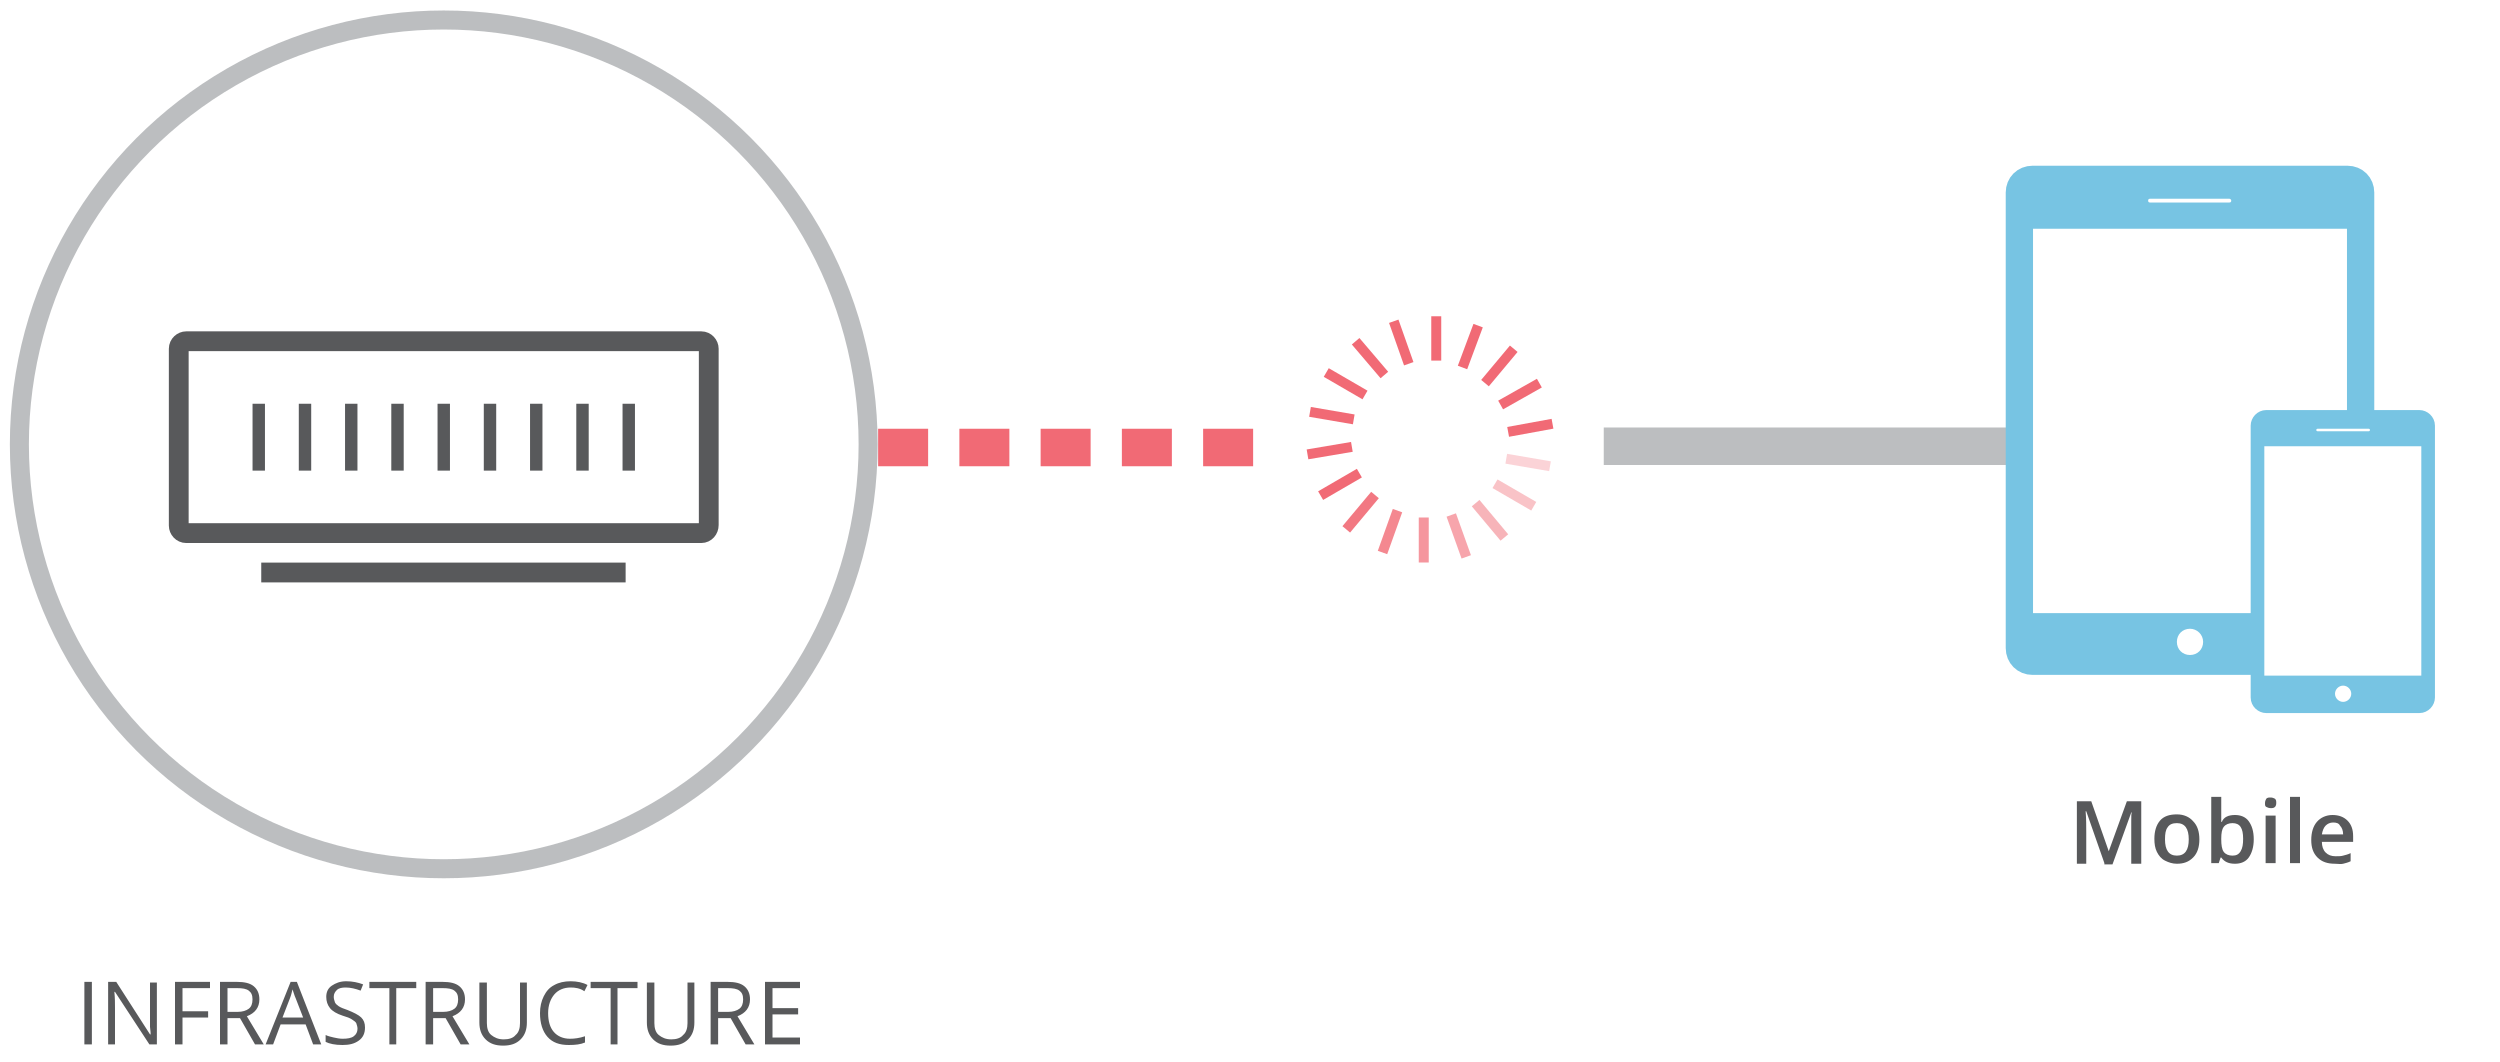 <svg xmlns="http://www.w3.org/2000/svg" viewBox="0 0 400 170"><style>.st0{fill:#fff}.st1{fill:#e6e7e8}.st2{fill:#808285}.st3,.st4,.st5{fill:none;stroke:#e6e7e8;stroke-width:.5;stroke-miterlimit:10}.st4,.st5{fill:#fff;stroke:#808285;stroke-width:2}.st5{fill:none;stroke-width:6}.st6{fill:#f16a75}.st7{fill:#f7935a}.st8{fill:#ffdb6f}.st9{fill:#85cba8}.st10{fill:#77c4e3}.st11{fill:#8077b6}.st12{fill:#ba77b1}.st13{fill:#3f8bca}.st14{fill:url(#SVGID_1_)}.st15{fill:url(#SVGID_2_)}.st16{fill:url(#SVGID_3_)}.st17{fill:url(#SVGID_4_)}.st18{fill:url(#SVGID_5_)}.st19{fill:url(#SVGID_6_)}.st20{fill:url(#SVGID_7_)}.st21{fill:url(#SVGID_8_)}.st22{fill:#fff;stroke:url(#SVGID_9_);stroke-miterlimit:10}.st23{fill:#58595b}.st24,.st25{stroke-miterlimit:10}.st24{stroke-width:3;fill:none;stroke:#58595b}.st25{fill:#fff;stroke:url(#SVGID_10_)}.st26{fill:url(#SVGID_11_)}.st27{fill:none;stroke:url(#SVGID_12_);stroke-width:3;stroke-miterlimit:10}.st28,.st29,.st30{fill:#fff;stroke:url(#SVGID_13_);stroke-miterlimit:10}.st29,.st30{fill:none;stroke:#f16a75;stroke-width:3}.st30{stroke-width:6}.st31{fill:url(#SVGID_14_)}.st32{fill:url(#SVGID_15_)}.st33{fill:url(#SVGID_16_)}.st34{fill:url(#SVGID_17_)}.st35{fill:url(#SVGID_18_)}.st36{fill:url(#SVGID_19_)}.st37{fill:url(#SVGID_20_)}.st38{fill:url(#SVGID_21_)}.st39{fill:url(#SVGID_22_)}.st40{fill:url(#SVGID_23_)}.st41{fill:url(#SVGID_24_)}.st42{fill:url(#SVGID_25_)}.st43{fill:url(#SVGID_26_)}.st44{fill:url(#SVGID_27_)}.st45{fill:#fff;stroke:url(#SVGID_28_);stroke-width:3;stroke-miterlimit:10}.st46{fill:url(#SVGID_29_)}.st47{fill:url(#SVGID_30_)}.st48{fill:url(#SVGID_31_)}.st49,.st50{fill:none;stroke:url(#SVGID_32_);stroke-width:.941;stroke-miterlimit:10}.st50{fill:#fff;stroke:url(#SVGID_33_);stroke-width:1.5}.st51{fill:url(#SVGID_34_)}.st52{fill:url(#SVGID_35_)}.st53{fill:url(#SVGID_36_)}.st54,.st55{fill:none;stroke:url(#SVGID_37_);stroke-width:.507;stroke-miterlimit:10}.st55{fill:#fff;stroke:url(#SVGID_38_);stroke-width:3}.st56{fill:url(#SVGID_39_)}.st57{fill:url(#SVGID_40_)}.st58{fill:#fff;stroke:url(#SVGID_41_);stroke-width:1.5;stroke-miterlimit:10}.st59{fill:url(#SVGID_42_)}.st60{fill:url(#SVGID_43_)}.st61,.st62{fill:#fff;stroke:#77c4e3;stroke-width:3;stroke-miterlimit:10}.st62{stroke-width:1.5}.st63{fill:url(#SVGID_44_)}.st64{fill:none;stroke:url(#SVGID_45_);stroke-width:2.821;stroke-miterlimit:10}.st65{fill:url(#SVGID_46_)}.st66{fill:url(#SVGID_47_)}.st67{fill:url(#SVGID_48_)}.st68{fill:none;stroke:url(#SVGID_49_);stroke-width:4;stroke-miterlimit:10}.st69{fill:url(#SVGID_50_)}.st70{fill:none;stroke:url(#SVGID_51_);stroke-width:2;stroke-miterlimit:10}.st71{clip-path:url(#SVGID_53_)}.st72,.st73{stroke-width:1.5}.st72{fill:none;stroke-miterlimit:10;stroke:#f16a75}.st73{stroke:#77c4e3}.st73,.st74,.st75,.st76{fill:none;stroke-miterlimit:10}.st74{stroke-width:2.25;stroke:#f16a75}.st75,.st76{stroke:#77c4e3}.st76{stroke:#f16a75}.st77{clip-path:url(#SVGID_55_)}.st78{fill:none;stroke:#e6e7e8;stroke-miterlimit:10}.st79{clip-path:url(#SVGID_57_)}.st80{clip-path:url(#SVGID_59_)}.st81{fill:#a7a9ac}.st82{fill:none;stroke:#a7a9ac;stroke-width:.75;stroke-miterlimit:10}.st83{clip-path:url(#SVGID_61_)}.st84{fill:none;stroke:#77c4e3;stroke-width:2.25;stroke-miterlimit:10}.st85{fill:#d1d3d4}.st86{fill:none;stroke:#d1d3d4;stroke-width:.75;stroke-miterlimit:10}.st87,.st88,.st89,.st90,.st91,.st92,.st93,.st94{fill:none;stroke:#f16a75;stroke-width:2;stroke-miterlimit:10}.st88,.st89,.st90,.st91,.st92,.st93,.st94{opacity:.9}.st89,.st90,.st91,.st92,.st93,.st94{opacity:.8}.st90,.st91,.st92,.st93,.st94{opacity:.7}.st91,.st92,.st93,.st94{opacity:.6}.st92,.st93,.st94{opacity:.5}.st93,.st94{opacity:.4}.st94{opacity:.29}.st95{opacity:.1}.st96{fill:url(#SVGID_62_)}.st97{opacity:.2}.st98{fill:url(#SVGID_63_)}.st99{fill:url(#SVGID_64_)}.st100{stroke-width:3;stroke-miterlimit:10}.st100,.st101,.st102{fill:none;stroke:#77c4e3}.st101{stroke-miterlimit:10;stroke-width:2.5}.st102{stroke-width:1.5}.st103{fill:url(#SVGID_65_)}.st104{fill:none;stroke:#fff;stroke-width:1.127;stroke-linecap:round;stroke-linejoin:round;stroke-miterlimit:10}.st105{clip-path:url(#SVGID_67_);fill:#fff}.st106{fill:none}.st106,.st107{clip-path:url(#SVGID_67_)}.st108,.st109{stroke-miterlimit:10}.st108{fill:none;stroke:#fff;stroke-linejoin:round;stroke-width:1.112}.st109{stroke-width:1.125}.st109,.st110,.st111{fill:none;stroke:#fff}.st110{stroke-miterlimit:10;stroke-width:1.576}.st111{stroke-width:1.405;stroke-linecap:round}.st112,.st113{fill:none;stroke:#fff;stroke-width:.702}.st113{stroke-width:.936;stroke-miterlimit:10}.st114{fill:url(#SVGID_68_)}.st115{fill:#fff;stroke:#f7935a;stroke-width:8;stroke-miterlimit:10}.st116{fill:url(#SVGID_69_)}.st117{fill:#fff;stroke:#77c4e3;stroke-width:8;stroke-miterlimit:10}.st118{fill:none;stroke:#fff;stroke-width:1.214;stroke-linecap:round;stroke-linejoin:round}.st118,.st119,.st120{stroke-miterlimit:10}.st119{fill:none;stroke:#fff;stroke-linejoin:round;stroke-width:1.197}.st120{stroke-width:1.211}.st120,.st121,.st122{fill:none;stroke:#fff}.st121{stroke-miterlimit:10;stroke-width:1.698}.st122{stroke-width:1.512;stroke-linecap:round}.st123,.st124,.st125{fill:none;stroke:#fff;stroke-width:.756}.st124,.st125{stroke-width:1.008;stroke-miterlimit:10}.st125{stroke-width:1.244;stroke-linejoin:round}.st126{clip-path:url(#SVGID_71_);fill:#fff}.st127{fill:none}.st127,.st128{clip-path:url(#SVGID_71_)}.st129{fill:#fff}.st129,.st130{clip-path:url(#SVGID_73_)}.st131{fill:none}.st132{fill:url(#SVGID_74_)}.st133{clip-path:url(#SVGID_76_);fill:#fff}.st134{fill:none}.st134,.st135{clip-path:url(#SVGID_76_)}.st136{fill:url(#SVGID_77_)}.st137{fill:url(#SVGID_78_)}.st138{clip-path:url(#SVGID_80_);fill:#fff}.st139{fill:none}.st139,.st140{clip-path:url(#SVGID_80_)}.st141{fill:#fff}.st141,.st142{clip-path:url(#SVGID_82_)}.st143{fill:url(#SVGID_83_)}.st144{clip-path:url(#SVGID_85_);fill:#fff}.st145{fill:none}.st145,.st146{clip-path:url(#SVGID_85_)}.st147{fill:#fff}.st147,.st148{clip-path:url(#SVGID_87_)}.st149{fill:url(#SVGID_88_)}.st150{fill:url(#SVGID_89_)}.st151{fill:url(#SVGID_90_)}.st152{fill:url(#SVGID_91_)}.st153,.st154,.st155{fill:#fff;stroke:#f7935a;stroke-width:1.969}.st154,.st155{fill:none;stroke-width:.985}.st155{fill:#fff;stroke-width:1.125;stroke-miterlimit:10}.st156{fill:none;stroke:#f7935a;stroke-width:1.565;stroke-linejoin:round}.st156,.st157,.st158{stroke-miterlimit:10}.st157{stroke-linecap:round;stroke-linejoin:round;fill:none;stroke:#f7935a;stroke-width:1.58}.st158{fill:#f7935a;stroke:#fff;stroke-width:1.385}.st159,.st160{clip-path:url(#SVGID_93_);fill:#f7935a}.st160{fill:none}.st161,.st162,.st163{fill:none;stroke:#f7935a;stroke-miterlimit:10}.st161{stroke-linejoin:round;stroke-width:1.452}.st162,.st163{stroke-width:1.577}.st163{fill:#fff;stroke-width:2.21}.st164{fill:#f7935a}.st164,.st165{clip-path:url(#SVGID_95_)}.st166{fill:#fff;stroke:#f7935a;stroke-width:.882;stroke-miterlimit:10}.st167,.st168{clip-path:url(#SVGID_97_);fill:#f7935a}.st168{fill:none}.st169{fill:#f7935a}.st169,.st170{clip-path:url(#SVGID_99_)}.st171,.st172,.st173,.st174{fill:#fff;stroke:#8077b6;stroke-width:1.622;stroke-miterlimit:10}.st172,.st173,.st174{fill:none;stroke-width:.973}.st173,.st174{stroke-width:1.622}.st174{fill:#fff;stroke:url(#SVGID_100_);stroke-width:.649}.st175,.st176{fill:none;stroke:#8077b6;stroke-width:.973}.st176{stroke:#fff;stroke-width:.787;stroke-linejoin:round;stroke-miterlimit:10}.st177,.st178{stroke:#8077b6;stroke-miterlimit:10}.st177{stroke-width:1.772;stroke-linejoin:round;fill:none}.st178{fill:#fff}.st178,.st179{stroke-width:1.946;stroke-linecap:round}.st179,.st180,.st181,.st182{fill:none;stroke:#8077b6;stroke-miterlimit:10}.st180{stroke-linejoin:round;stroke-width:1.547}.st181,.st182{stroke-width:1.961}.st182{stroke:#f7935a;stroke-width:2}.st183,.st184{fill:#f7935a;stroke:#fff;stroke-miterlimit:10}.st184{fill:none;stroke:#f7935a;stroke-width:.802}.st185{stroke-linejoin:round}.st185,.st186,.st187,.st188{fill:none;stroke:#f7935a;stroke-width:2.849;stroke-miterlimit:10}.st187,.st188{fill:#f7935a;stroke:#fff;stroke-width:1.315}.st188{fill:none;stroke:#f7935a;stroke-width:1.199}.st189{stroke-linejoin:round}.st189,.st190{fill:none;stroke:#f7935a;stroke-width:3.437;stroke-miterlimit:10}.st191,.st192,.st193{fill:#f7935a;stroke:#fff;stroke-width:1.586;stroke-miterlimit:10}.st192,.st193{fill:none;stroke:#f7935a;stroke-width:1.223}.st193{stroke:#f16a75;stroke-width:3;stroke-linejoin:round}.st194,.st195{fill:#f16a75;stroke:#fff;stroke-width:1.586;stroke-miterlimit:10}.st195{fill:none;stroke:#bcbec0;stroke-width:3.045}.st196,.st197,.st198{fill:#fff;stroke:#58595b;stroke-width:3.168;stroke-miterlimit:10}.st197,.st198{fill:#58595b;stroke-width:1.985}.st198{fill:none;stroke-width:3.168}.st199{fill:#bcbec0}.st200{fill:none;stroke:#fff;stroke-width:1.683;stroke-miterlimit:10}.st201,.st202,.st203,.st204,.st205,.st206,.st207,.st208{fill:none;stroke:#f16a75;stroke-width:1.596;stroke-miterlimit:10}.st202,.st203,.st204,.st205,.st206,.st207,.st208{opacity:.9}.st203,.st204,.st205,.st206,.st207,.st208{opacity:.8}.st204,.st205,.st206,.st207,.st208{opacity:.7}.st205,.st206,.st207,.st208{opacity:.6}.st206,.st207,.st208{opacity:.5}.st207,.st208{opacity:.4}.st208{opacity:.29}.st209,.st210,.st211{fill:none;stroke:#77c4e3}.st209{stroke-miterlimit:10;stroke-width:3.437}.st210,.st211{stroke-width:2.062}.st211{stroke:#f16a75;stroke-width:6;stroke-miterlimit:10;stroke-dasharray:8,5}.st212,.st213{fill:#fff;stroke:#77c4e3;stroke-width:4.367;stroke-miterlimit:10}.st213{stroke-width:2.183}.st214{opacity:.1;clip-path:url(#SVGID_102_)}.st215{opacity:.19;fill:url(#SVGID_103_)}.st216,.st217{opacity:.19;fill:url(#SVGID_104_)}.st217{fill:url(#SVGID_105_)}.st218{fill:none;stroke:#8077b6;stroke-width:2.062;stroke-miterlimit:10}.st219,.st220{opacity:.19;fill:url(#SVGID_106_)}.st220{fill:url(#SVGID_107_)}.st221,.st222{opacity:.19;fill:url(#SVGID_108_)}.st222{fill:url(#SVGID_109_);stroke:#8077b6;stroke-miterlimit:10}.st223,.st224,.st225,.st226,.st227{fill:#fff;stroke:#8077b6;stroke-miterlimit:10}.st224,.st225,.st226,.st227{opacity:.19;fill:url(#SVGID_110_)}.st225,.st226,.st227{fill:url(#SVGID_111_)}.st226,.st227{fill:url(#SVGID_112_)}.st227{fill:url(#SVGID_113_)}.st228{opacity:.19;fill:url(#SVGID_114_)}.st228,.st229,.st230,.st231{stroke:#8077b6;stroke-miterlimit:10}.st229{opacity:.19;fill:url(#SVGID_115_)}.st230,.st231{fill:url(#SVGID_116_)}.st231{fill:#fff;stroke-width:2.062}.st232,.st233{opacity:.65;fill:url(#SVGID_117_)}.st233{fill:url(#SVGID_118_)}.st234,.st235,.st236,.st237{stroke:#8077b6;stroke-miterlimit:10}.st234{opacity:.19;fill:url(#SVGID_119_)}.st235,.st236,.st237{fill:url(#SVGID_120_)}.st236,.st237{fill:#e78352}.st237{opacity:.65;fill:url(#SVGID_121_)}.st238{opacity:.65;fill:url(#SVGID_122_)}.st238,.st239,.st240,.st241,.st242{stroke:#8077b6;stroke-miterlimit:10}.st239{opacity:.19;fill:url(#SVGID_123_)}.st240,.st241,.st242{fill:url(#SVGID_124_)}.st241,.st242{opacity:.65;fill:url(#SVGID_125_)}.st242{fill:url(#SVGID_126_)}.st243{opacity:.19;fill:url(#SVGID_127_)}.st244,.st245,.st246{fill:url(#SVGID_128_);stroke:#8077b6;stroke-miterlimit:10}.st245,.st246{opacity:.65;fill:url(#SVGID_129_)}.st246{fill:url(#SVGID_130_)}.st247,.st248{opacity:.19;fill:url(#SVGID_131_)}.st248{fill:url(#SVGID_132_)}.st249{opacity:.65;fill:url(#SVGID_133_);stroke:#8077b6;stroke-miterlimit:10}.st250{opacity:.7;fill:url(#SVGID_134_)}.st251,.st252{opacity:.7;fill:url(#SVGID_135_)}.st252{fill:url(#SVGID_136_);stroke:#8077b6;stroke-miterlimit:10}.st253,.st254,.st255,.st256,.st257,.st258{opacity:.19;fill:url(#SVGID_137_);stroke:#8077b6;stroke-miterlimit:10}.st254,.st255,.st256,.st257,.st258{fill:url(#SVGID_138_)}.st255,.st256,.st257,.st258{opacity:.65;fill:url(#SVGID_139_)}.st256,.st257,.st258{opacity:.7;fill:url(#SVGID_140_)}.st257,.st258{fill:url(#SVGID_141_)}.st258{fill:url(#SVGID_142_)}.st259,.st260{opacity:.19;fill:url(#SVGID_143_)}.st260{fill:url(#SVGID_144_)}.st261{opacity:.65;fill:url(#SVGID_145_);stroke:#8077b6;stroke-miterlimit:10}.st262{opacity:.7;fill:url(#SVGID_146_)}.st263,.st264{opacity:.7;fill:url(#SVGID_147_)}.st264{fill:url(#SVGID_148_);stroke:#8077b6;stroke-miterlimit:10}.st265,.st266,.st267,.st268,.st269,.st270{opacity:.19;fill:url(#SVGID_149_);stroke:#8077b6;stroke-miterlimit:10}.st266,.st267,.st268,.st269,.st270{fill:url(#SVGID_150_)}.st267,.st268,.st269,.st270{opacity:.65;fill:url(#SVGID_151_)}.st268,.st269,.st270{opacity:.7;fill:url(#SVGID_152_)}.st269,.st270{fill:url(#SVGID_153_)}.st270{fill:url(#SVGID_154_)}.st271{opacity:.19;fill:url(#SVGID_155_)}.st272,.st273,.st274{opacity:.19;fill:url(#SVGID_156_);stroke:#8077b6;stroke-miterlimit:10}.st273,.st274{opacity:.65;fill:url(#SVGID_157_)}.st274{opacity:.7;fill:url(#SVGID_158_)}.st275{opacity:.7;fill:url(#SVGID_159_)}.st275,.st276,.st277{stroke:#8077b6;stroke-miterlimit:10}.st276{stroke-width:2.062;fill:url(#SVGID_160_)}.st277{opacity:.7;fill:url(#SVGID_161_)}.st278{opacity:.19;fill:url(#SVGID_162_)}.st279,.st280{opacity:.65;fill:url(#SVGID_163_);stroke:#8077b6;stroke-miterlimit:10}.st280{fill:url(#SVGID_164_)}.st281,.st282,.st283,.st284,.st285,.st286{opacity:.19;fill:url(#SVGID_165_);stroke:#8077b6;stroke-miterlimit:10}.st282,.st283,.st284,.st285,.st286{opacity:.65;fill:url(#SVGID_166_)}.st283,.st284,.st285,.st286{fill:url(#SVGID_167_)}.st284,.st285,.st286{opacity:.19;fill:url(#SVGID_168_)}.st285,.st286{opacity:.65;fill:url(#SVGID_169_)}.st286{fill:url(#SVGID_170_)}.st287{opacity:.19;fill:url(#SVGID_171_)}.st288,.st289{opacity:.65;fill:url(#SVGID_172_)}.st289{fill:url(#SVGID_173_)}.st290{opacity:.19;fill:url(#SVGID_174_)}.st291,.st292{opacity:.65;fill:url(#SVGID_175_);stroke:#8077b6;stroke-miterlimit:10}.st292{fill:url(#SVGID_176_)}.st293,.st294{opacity:.19;fill:url(#SVGID_177_)}.st294{fill:url(#SVGID_178_)}.st295{opacity:.65;fill:url(#SVGID_179_);stroke:#8077b6;stroke-miterlimit:10}.st296,.st297{opacity:.19;fill:url(#SVGID_180_)}.st297{fill:url(#SVGID_181_)}.st298,.st299{fill:none;stroke:#8077b6;stroke-miterlimit:10}.st299{opacity:.65;fill:url(#SVGID_182_)}.st300,.st301,.st302,.st303,.st304,.st305{opacity:.19;fill:url(#SVGID_183_);stroke:#8077b6;stroke-miterlimit:10}.st301,.st302,.st303,.st304,.st305{fill:url(#SVGID_184_)}.st302,.st303,.st304,.st305{opacity:.65;fill:url(#SVGID_185_)}.st303,.st304,.st305{opacity:.19;fill:url(#SVGID_186_)}.st304,.st305{fill:url(#SVGID_187_)}.st305{opacity:.65;fill:url(#SVGID_188_)}.st306{opacity:.19;fill:url(#SVGID_189_)}.st306,.st307,.st308,.st309,.st310{stroke:#8077b6;stroke-miterlimit:10}.st307{opacity:.19;fill:url(#SVGID_190_)}.st308,.st309,.st310{fill:#8077b6}.st309,.st310{opacity:.19;fill:url(#SVGID_191_)}.st310{fill:url(#SVGID_192_)}.st311{opacity:.19;fill:url(#SVGID_193_)}.st312,.st313,.st314{opacity:.19;fill:url(#SVGID_194_);stroke:#8077b6;stroke-miterlimit:10}.st313,.st314{fill:url(#SVGID_195_)}.st314{fill:url(#SVGID_196_)}.st315,.st316{opacity:.19;fill:url(#SVGID_197_)}.st316{fill:url(#SVGID_198_)}.st317{opacity:.65;fill:url(#SVGID_199_);stroke:#8077b6;stroke-miterlimit:10}.st318{opacity:.19;fill:url(#SVGID_200_)}.st319{opacity:.65;fill:url(#SVGID_201_);stroke:#8077b6;stroke-miterlimit:10}.st320,.st321,.st322,.st323,.st324,.st325{opacity:.19;fill:url(#SVGID_202_);stroke:#8077b6;stroke-miterlimit:10}.st321,.st322,.st323,.st324,.st325{opacity:.65;fill:url(#SVGID_203_)}.st322,.st323,.st324,.st325{opacity:.19;fill:url(#SVGID_204_)}.st323,.st324,.st325{opacity:.65;fill:url(#SVGID_205_)}.st324,.st325{opacity:.19;fill:url(#SVGID_206_)}.st325{opacity:.65;fill:url(#SVGID_207_)}.st326{opacity:.19;fill:url(#SVGID_208_)}.st327,.st328,.st329{opacity:.65;fill:url(#SVGID_209_);stroke:#8077b6;stroke-miterlimit:10}.st328,.st329{opacity:.19;fill:url(#SVGID_210_)}.st329{opacity:.65;fill:url(#SVGID_211_)}.st330{opacity:.19;fill:url(#SVGID_212_)}.st331,.st332,.st333{opacity:.65;fill:url(#SVGID_213_);stroke:#8077b6;stroke-miterlimit:10}.st332,.st333{opacity:.19;fill:url(#SVGID_214_)}.st333{opacity:.65;fill:url(#SVGID_215_)}.st334{opacity:.19;fill:url(#SVGID_216_)}.st335,.st336,.st337{opacity:.65;fill:url(#SVGID_217_);stroke:#8077b6;stroke-miterlimit:10}.st336,.st337{opacity:.19;fill:url(#SVGID_218_)}.st337{opacity:.65;fill:url(#SVGID_219_)}.st338{opacity:.19;fill:url(#SVGID_220_)}.st339{opacity:.65;fill:url(#SVGID_221_);stroke:#8077b6;stroke-miterlimit:10}.st340{opacity:.19;fill:url(#SVGID_222_)}.st341{opacity:.65;fill:url(#SVGID_223_);stroke:#8077b6;stroke-miterlimit:10}.st342{opacity:.19;fill:url(#SVGID_224_)}.st343,.st344,.st345{opacity:.65;fill:url(#SVGID_225_);stroke:#8077b6;stroke-miterlimit:10}.st344,.st345{opacity:.19;fill:url(#SVGID_226_)}.st345{opacity:.65;fill:url(#SVGID_227_)}.st346{opacity:.19;fill:url(#SVGID_228_)}.st347{opacity:.65;fill:url(#SVGID_229_);stroke:#8077b6;stroke-miterlimit:10}.st348{opacity:.19;fill:url(#SVGID_230_)}.st349{opacity:.65;fill:url(#SVGID_231_);stroke:#8077b6;stroke-miterlimit:10}.st350{opacity:.19;fill:url(#SVGID_232_)}.st351{opacity:.65;fill:url(#SVGID_233_);stroke:#8077b6;stroke-miterlimit:10}.st352{opacity:.19;fill:url(#SVGID_234_)}.st353{opacity:.65;fill:url(#SVGID_235_);stroke:#8077b6;stroke-miterlimit:10}.st354{opacity:.19;fill:url(#SVGID_236_)}.st355{opacity:.65;fill:url(#SVGID_237_);stroke:#8077b6;stroke-miterlimit:10}.st356{fill:url(#SVGID_238_)}.st357,.st358,.st359{fill:none;stroke:url(#SVGID_239_);stroke-miterlimit:10}.st358,.st359{stroke:url(#SVGID_240_)}.st359{stroke:#8077b6;stroke-width:1.306}.st360{fill:url(#SVGID_241_)}.st361{fill:url(#SVGID_242_)}.st362{opacity:.7;fill:#d1d2d3}.st363{fill:none;stroke:#fff;stroke-width:.356}.st364,.st365,.st366{opacity:.8;fill:url(#SVGID_243_);stroke:#fff;stroke-width:.713;enable-background:new}.st365,.st366{fill:url(#SVGID_244_)}.st366{fill:url(#SVGID_245_)}.st367,.st368,.st369,.st370,.st371,.st372,.st373,.st374,.st375{opacity:.8;fill:url(#SVGID_246_);stroke:#fff;stroke-width:.713;enable-background:new}.st368,.st369,.st370,.st371,.st372,.st373,.st374,.st375{fill:url(#SVGID_247_)}.st369,.st370,.st371,.st372,.st373,.st374,.st375{fill:url(#SVGID_248_)}.st370,.st371,.st372,.st373,.st374,.st375{fill:url(#SVGID_249_)}.st371,.st372,.st373,.st374,.st375{fill:url(#SVGID_250_)}.st372,.st373,.st374,.st375{fill:url(#SVGID_251_)}.st373,.st374,.st375{fill:url(#SVGID_252_)}.st374,.st375{fill:url(#SVGID_253_)}.st375{fill:url(#SVGID_254_)}.st376,.st377,.st378,.st379,.st380,.st381,.st382,.st383,.st384{opacity:.8;fill:url(#SVGID_255_);stroke:#fff;stroke-width:.713;enable-background:new}.st377,.st378,.st379,.st380,.st381,.st382,.st383,.st384{fill:url(#SVGID_256_)}.st378,.st379,.st380,.st381,.st382,.st383,.st384{fill:url(#SVGID_257_)}.st379,.st380,.st381,.st382,.st383,.st384{fill:url(#SVGID_258_)}.st380,.st381,.st382,.st383,.st384{fill:url(#SVGID_259_)}.st381,.st382,.st383,.st384{fill:url(#SVGID_260_)}.st382,.st383,.st384{fill:url(#SVGID_261_)}.st383,.st384{fill:url(#SVGID_262_)}.st384{fill:url(#SVGID_263_)}.st385,.st386,.st387,.st388,.st389,.st390,.st391,.st392,.st393{opacity:.8;fill:url(#SVGID_264_);stroke:#fff;stroke-width:.713;enable-background:new}.st386,.st387,.st388,.st389,.st390,.st391,.st392,.st393{fill:url(#SVGID_265_)}.st387,.st388,.st389,.st390,.st391,.st392,.st393{fill:url(#SVGID_266_)}.st388,.st389,.st390,.st391,.st392,.st393{fill:url(#SVGID_267_)}.st389,.st390,.st391,.st392,.st393{fill:url(#SVGID_268_)}.st390,.st391,.st392,.st393{fill:url(#SVGID_269_)}.st391,.st392,.st393{fill:url(#SVGID_270_)}.st392,.st393{fill:url(#SVGID_271_)}.st393{fill:url(#SVGID_272_)}.st394,.st395,.st396,.st397,.st398,.st399,.st400,.st401,.st402{opacity:.8;fill:url(#SVGID_273_);stroke:#fff;stroke-width:.713;enable-background:new}.st395,.st396,.st397,.st398,.st399,.st400,.st401,.st402{fill:url(#SVGID_274_)}.st396,.st397,.st398,.st399,.st400,.st401,.st402{fill:url(#SVGID_275_)}.st397,.st398,.st399,.st400,.st401,.st402{fill:url(#SVGID_276_)}.st398,.st399,.st400,.st401,.st402{fill:url(#SVGID_277_)}.st399,.st400,.st401,.st402{fill:url(#SVGID_278_)}.st400,.st401,.st402{fill:url(#SVGID_279_)}.st401,.st402{fill:url(#SVGID_280_)}.st402{fill:url(#SVGID_281_)}.st403,.st404,.st405,.st406,.st407,.st408,.st409,.st410,.st411{opacity:.8;fill:url(#SVGID_282_);stroke:#fff;stroke-width:.713;enable-background:new}.st404,.st405,.st406,.st407,.st408,.st409,.st410,.st411{fill:url(#SVGID_283_)}.st405,.st406,.st407,.st408,.st409,.st410,.st411{fill:url(#SVGID_284_)}.st406,.st407,.st408,.st409,.st410,.st411{fill:url(#SVGID_285_)}.st407,.st408,.st409,.st410,.st411{fill:url(#SVGID_286_)}.st408,.st409,.st410,.st411{fill:url(#SVGID_287_)}.st409,.st410,.st411{fill:url(#SVGID_288_)}.st410,.st411{fill:url(#SVGID_289_)}.st411{fill:url(#SVGID_290_)}.st412,.st413,.st414,.st415,.st416,.st417,.st418,.st419,.st420{opacity:.8;fill:url(#SVGID_291_);stroke:#fff;stroke-width:.713;enable-background:new}.st413,.st414,.st415,.st416,.st417,.st418,.st419,.st420{fill:url(#SVGID_292_)}.st414,.st415,.st416,.st417,.st418,.st419,.st420{fill:url(#SVGID_293_)}.st415,.st416,.st417,.st418,.st419,.st420{fill:url(#SVGID_294_)}.st416,.st417,.st418,.st419,.st420{fill:url(#SVGID_295_)}.st417,.st418,.st419,.st420{fill:url(#SVGID_296_)}.st418,.st419,.st420{fill:url(#SVGID_297_)}.st419,.st420{fill:url(#SVGID_298_)}.st420{fill:url(#SVGID_299_)}.st421,.st422,.st423,.st424,.st425,.st426,.st427,.st428,.st429{opacity:.8;fill:url(#SVGID_300_);stroke:#fff;stroke-width:.713;enable-background:new}.st422,.st423,.st424,.st425,.st426,.st427,.st428,.st429{fill:url(#SVGID_301_)}.st423,.st424,.st425,.st426,.st427,.st428,.st429{fill:url(#SVGID_302_)}.st424,.st425,.st426,.st427,.st428,.st429{fill:url(#SVGID_303_)}.st425,.st426,.st427,.st428,.st429{fill:url(#SVGID_304_)}.st426,.st427,.st428,.st429{fill:url(#SVGID_305_)}.st427,.st428,.st429{fill:url(#SVGID_306_)}.st428,.st429{fill:url(#SVGID_307_)}.st429{fill:url(#SVGID_308_)}.st430,.st431,.st432,.st433,.st434,.st435,.st436,.st437,.st438{opacity:.8;fill:url(#SVGID_309_);stroke:#fff;stroke-width:.713;enable-background:new}.st431,.st432,.st433,.st434,.st435,.st436,.st437,.st438{fill:url(#SVGID_310_)}.st432,.st433,.st434,.st435,.st436,.st437,.st438{fill:url(#SVGID_311_)}.st433,.st434,.st435,.st436,.st437,.st438{fill:url(#SVGID_312_)}.st434,.st435,.st436,.st437,.st438{fill:url(#SVGID_313_)}.st435,.st436,.st437,.st438{fill:url(#SVGID_314_)}.st436,.st437,.st438{fill:url(#SVGID_315_)}.st437,.st438{fill:url(#SVGID_316_)}.st438{fill:url(#SVGID_317_)}.st439,.st440{fill:none;stroke:#8076b5;stroke-width:1.01;stroke-miterlimit:10}.st440{stroke-width:.505}.st441,.st442{opacity:.8;fill:url(#SVGID_318_);stroke:#fff;stroke-width:.713;enable-background:new}.st442{fill:url(#SVGID_319_)}.st443{fill:url(#SVGID_320_)}.st443,.st444,.st445{stroke:#fff;stroke-width:.713;enable-background:new}.st444{opacity:.8;fill:url(#SVGID_321_)}.st445{fill:url(#SVGID_322_)}.st446,.st447,.st448{fill:none;stroke:#8076b5}.st446{stroke-miterlimit:10;stroke-width:.757}.st447,.st448{stroke-width:.505}.st448{stroke-width:1.01}.st449{fill:url(#SVGID_323_)}.st450{fill:url(#SVGID_324_)}.st451{fill:url(#SVGID_325_)}.st452{fill:url(#SVGID_326_)}.st453{fill:url(#SVGID_327_)}.st454{fill:url(#SVGID_328_)}.st455,.st456,.st457,.st458,.st459,.st460{fill:url(#SVGID_329_);stroke:#fff;stroke-width:.713;enable-background:new}.st456,.st457,.st458,.st459,.st460{fill:url(#SVGID_330_)}.st457,.st458,.st459,.st460{fill:url(#SVGID_331_)}.st458,.st459,.st460{fill:url(#SVGID_332_)}.st459,.st460{fill:url(#SVGID_333_)}.st460{fill:url(#SVGID_334_)}.st461,.st462,.st463,.st464,.st465,.st466,.st467,.st468{fill:url(#SVGID_335_);stroke:#fff;stroke-width:.713;enable-background:new}.st462,.st463,.st464,.st465,.st466,.st467,.st468{fill:url(#SVGID_336_)}.st463,.st464,.st465,.st466,.st467,.st468{fill:url(#SVGID_337_)}.st464,.st465,.st466,.st467,.st468{fill:url(#SVGID_338_)}.st465,.st466,.st467,.st468{fill:url(#SVGID_339_)}.st466,.st467,.st468{fill:url(#SVGID_340_)}.st467,.st468{fill:url(#SVGID_341_)}.st468{fill:url(#SVGID_342_)}.st469{fill:url(#SVGID_343_)}.st470{fill:url(#SVGID_344_)}.st471{fill:url(#SVGID_345_)}.st472{fill:url(#SVGID_346_);stroke:#fff;stroke-width:.713;enable-background:new}.st473{fill:url(#SVGID_347_)}.st474{fill:url(#SVGID_348_)}.st475{fill:url(#SVGID_349_)}.st476{fill:url(#SVGID_350_);stroke:#fff;stroke-width:.713;enable-background:new}.st477{fill:#6d6e70}.st478{opacity:.8}.st479{fill:none;stroke:#fff;stroke-width:.226}.st480,.st481,.st482,.st483,.st484{opacity:.8;fill:url(#SVGID_351_);stroke:#fff;stroke-width:.453;enable-background:new}.st481,.st482,.st483,.st484{fill:url(#SVGID_352_)}.st482,.st483,.st484{fill:url(#SVGID_353_)}.st483,.st484{fill:url(#SVGID_354_)}.st484{fill:url(#SVGID_355_)}.st485,.st486,.st487,.st488,.st489,.st490,.st491,.st492,.st493,.st494{opacity:.8;fill:url(#SVGID_356_);stroke:#fff;stroke-width:.453;enable-background:new}.st486,.st487,.st488,.st489,.st490,.st491,.st492,.st493,.st494{fill:url(#SVGID_357_)}.st487,.st488,.st489,.st490,.st491,.st492,.st493,.st494{fill:url(#SVGID_358_)}.st488,.st489,.st490,.st491,.st492,.st493,.st494{fill:url(#SVGID_359_)}.st489,.st490,.st491,.st492,.st493,.st494{fill:url(#SVGID_360_)}.st490,.st491,.st492,.st493,.st494{fill:url(#SVGID_361_)}.st491,.st492,.st493,.st494{fill:url(#SVGID_362_)}.st492,.st493,.st494{fill:url(#SVGID_363_)}.st493,.st494{fill:url(#SVGID_364_)}.st494{fill:url(#SVGID_365_)}.st495,.st496,.st497,.st498,.st499,.st500,.st501,.st502,.st503,.st504{opacity:.8;fill:url(#SVGID_366_);stroke:#fff;stroke-width:.453;enable-background:new}.st496,.st497,.st498,.st499,.st500,.st501,.st502,.st503,.st504{fill:url(#SVGID_367_)}.st497,.st498,.st499,.st500,.st501,.st502,.st503,.st504{fill:url(#SVGID_368_)}.st498,.st499,.st500,.st501,.st502,.st503,.st504{fill:url(#SVGID_369_)}.st499,.st500,.st501,.st502,.st503,.st504{fill:url(#SVGID_370_)}.st500,.st501,.st502,.st503,.st504{fill:url(#SVGID_371_)}.st501,.st502,.st503,.st504{fill:url(#SVGID_372_)}.st502,.st503,.st504{fill:url(#SVGID_373_)}.st503,.st504{fill:url(#SVGID_374_)}.st504{fill:url(#SVGID_375_)}.st505,.st506,.st507,.st508,.st509,.st510,.st511,.st512,.st513,.st514{opacity:.8;fill:url(#SVGID_376_);stroke:#fff;stroke-width:.453;enable-background:new}.st506,.st507,.st508,.st509,.st510,.st511,.st512,.st513,.st514{fill:url(#SVGID_377_)}.st507,.st508,.st509,.st510,.st511,.st512,.st513,.st514{fill:url(#SVGID_378_)}.st508,.st509,.st510,.st511,.st512,.st513,.st514{fill:url(#SVGID_379_)}.st509,.st510,.st511,.st512,.st513,.st514{fill:url(#SVGID_380_)}.st510,.st511,.st512,.st513,.st514{fill:url(#SVGID_381_)}.st511,.st512,.st513,.st514{fill:url(#SVGID_382_)}.st512,.st513,.st514{fill:url(#SVGID_383_)}.st513,.st514{fill:url(#SVGID_384_)}.st514{fill:url(#SVGID_385_)}.st515,.st516,.st517,.st518,.st519,.st520,.st521,.st522,.st523,.st524{opacity:.8;fill:url(#SVGID_386_);stroke:#fff;stroke-width:.453;enable-background:new}.st516,.st517,.st518,.st519,.st520,.st521,.st522,.st523,.st524{fill:url(#SVGID_387_)}.st517,.st518,.st519,.st520,.st521,.st522,.st523,.st524{fill:url(#SVGID_388_)}.st518,.st519,.st520,.st521,.st522,.st523,.st524{fill:url(#SVGID_389_)}.st519,.st520,.st521,.st522,.st523,.st524{fill:url(#SVGID_390_)}.st520,.st521,.st522,.st523,.st524{fill:url(#SVGID_391_)}.st521,.st522,.st523,.st524{fill:url(#SVGID_392_)}.st522,.st523,.st524{fill:url(#SVGID_393_)}.st523,.st524{fill:url(#SVGID_394_)}.st524{fill:url(#SVGID_395_)}.st525,.st526,.st527,.st528,.st529,.st530,.st531,.st532,.st533,.st534{opacity:.8;fill:url(#SVGID_396_);stroke:#fff;stroke-width:.453;enable-background:new}.st526,.st527,.st528,.st529,.st530,.st531,.st532,.st533,.st534{fill:url(#SVGID_397_)}.st527,.st528,.st529,.st530,.st531,.st532,.st533,.st534{fill:url(#SVGID_398_)}.st528,.st529,.st530,.st531,.st532,.st533,.st534{fill:url(#SVGID_399_)}.st529,.st530,.st531,.st532,.st533,.st534{fill:url(#SVGID_400_)}.st530,.st531,.st532,.st533,.st534{fill:url(#SVGID_401_)}.st531,.st532,.st533,.st534{fill:url(#SVGID_402_)}.st532,.st533,.st534{fill:url(#SVGID_403_)}.st533,.st534{fill:url(#SVGID_404_)}.st534{fill:url(#SVGID_405_)}.st535,.st536,.st537,.st538,.st539,.st540,.st541,.st542,.st543,.st544{opacity:.8;fill:url(#SVGID_406_);stroke:#fff;stroke-width:.453;enable-background:new}.st536,.st537,.st538,.st539,.st540,.st541,.st542,.st543,.st544{fill:url(#SVGID_407_)}.st537,.st538,.st539,.st540,.st541,.st542,.st543,.st544{fill:url(#SVGID_408_)}.st538,.st539,.st540,.st541,.st542,.st543,.st544{fill:url(#SVGID_409_)}.st539,.st540,.st541,.st542,.st543,.st544{fill:url(#SVGID_410_)}.st540,.st541,.st542,.st543,.st544{fill:url(#SVGID_411_)}.st541,.st542,.st543,.st544{fill:url(#SVGID_412_)}.st542,.st543,.st544{fill:url(#SVGID_413_)}.st543,.st544{fill:url(#SVGID_414_)}.st544{fill:url(#SVGID_415_)}.st545,.st546,.st547,.st548,.st549,.st550,.st551,.st552,.st553,.st554{opacity:.8;fill:url(#SVGID_416_);stroke:#fff;stroke-width:.453;enable-background:new}.st546,.st547,.st548,.st549,.st550,.st551,.st552,.st553,.st554{fill:url(#SVGID_417_)}.st547,.st548,.st549,.st550,.st551,.st552,.st553,.st554{fill:url(#SVGID_418_)}.st548,.st549,.st550,.st551,.st552,.st553,.st554{fill:url(#SVGID_419_)}.st549,.st550,.st551,.st552,.st553,.st554{fill:url(#SVGID_420_)}.st550,.st551,.st552,.st553,.st554{fill:url(#SVGID_421_)}.st551,.st552,.st553,.st554{fill:url(#SVGID_422_)}.st552,.st553,.st554{fill:url(#SVGID_423_)}.st553,.st554{fill:url(#SVGID_424_)}.st554{fill:url(#SVGID_425_)}.st555,.st556{fill:none;stroke:#8076b5;stroke-width:.641;stroke-miterlimit:10}.st556{stroke-width:.321}.st557,.st558{opacity:.8;fill:url(#SVGID_426_);stroke:#fff;stroke-width:.453;enable-background:new}.st558{fill:url(#SVGID_427_)}.st559{fill:url(#SVGID_428_)}.st559,.st560,.st561{stroke:#fff;stroke-width:.453;enable-background:new}.st560{opacity:.8;fill:url(#SVGID_429_)}.st561{fill:url(#SVGID_430_)}.st562,.st563,.st564{fill:none;stroke:#8076b5}.st562{stroke-miterlimit:10;stroke-width:.481}.st563,.st564{stroke-width:.321}.st564{stroke-width:.641}.st565{fill:url(#SVGID_431_)}.st566{fill:url(#SVGID_432_)}.st567{fill:url(#SVGID_433_)}.st568{fill:url(#SVGID_434_)}.st569{fill:url(#SVGID_435_)}.st570{fill:url(#SVGID_436_)}.st571,.st572,.st573,.st574,.st575,.st576{fill:url(#SVGID_437_);stroke:#fff;stroke-width:.453;enable-background:new}.st572,.st573,.st574,.st575,.st576{fill:url(#SVGID_438_)}.st573,.st574,.st575,.st576{fill:url(#SVGID_439_)}.st574,.st575,.st576{fill:url(#SVGID_440_)}.st575,.st576{fill:url(#SVGID_441_)}.st576{fill:url(#SVGID_442_)}.st577,.st578,.st579,.st580,.st581,.st582,.st583,.st584{fill:url(#SVGID_443_);stroke:#fff;stroke-width:.453;enable-background:new}.st578,.st579,.st580,.st581,.st582,.st583,.st584{fill:url(#SVGID_444_)}.st579,.st580,.st581,.st582,.st583,.st584{fill:url(#SVGID_445_)}.st580,.st581,.st582,.st583,.st584{fill:url(#SVGID_446_)}.st581,.st582,.st583,.st584{fill:url(#SVGID_447_)}.st582,.st583,.st584{fill:url(#SVGID_448_)}.st583,.st584{fill:url(#SVGID_449_)}.st584{fill:url(#SVGID_450_)}.st585{fill:url(#SVGID_451_)}.st586{fill:url(#SVGID_452_)}.st587{fill:url(#SVGID_453_)}.st588{fill:url(#SVGID_454_);stroke:#fff;stroke-width:.453;enable-background:new}.st589{fill:url(#SVGID_455_)}.st590{fill:url(#SVGID_456_)}.st591{fill:url(#SVGID_457_)}.st592{fill:url(#SVGID_458_);stroke:#fff;stroke-width:.453;enable-background:new}.st593,.st594{fill:none;stroke:#fff;stroke-width:5.205;stroke-miterlimit:10}.st594{stroke-width:2.585}.st595,.st596,.st597{fill:#fff;stroke:#6d6e70;stroke-width:18.966;stroke-miterlimit:10}.st596,.st597{fill:none}.st597{fill:url(#SVGID_459_);stroke:#fff;stroke-width:11.385}.st598,.st599,.st600{fill:#fff;stroke:#8077b6;stroke-width:.988;stroke-miterlimit:10}.st599,.st600{stroke:url(#SVGID_460_);stroke-width:.649}.st600{stroke:#8077b6;stroke-width:.887}.st601,.st602,.st603{fill:#fff;stroke:#8077b6;stroke-width:1.969}.st602,.st603{fill:none;stroke-width:.985}.st603{fill:#fff;stroke-width:1.125}.st603,.st604,.st605{stroke-miterlimit:10}.st604{stroke-linecap:round;stroke-linejoin:round;fill:none;stroke:#8077b6;stroke-width:1.58}.st605{fill:#8077b6;stroke:#fff;stroke-width:1.385}.st606,.st607{clip-path:url(#SVGID_462_);fill:#f7935a}.st607{fill:none}.st608{fill:none;stroke:#8077b6;stroke-width:1.452;stroke-linejoin:round;stroke-miterlimit:10}.st609{fill:#8077b6}.st609,.st610{clip-path:url(#SVGID_464_)}.st611,.st612,.st613,.st614,.st615,.st616,.st617{opacity:.8;fill:url(#SVGID_465_);stroke:#fff;stroke-width:.453;enable-background:new}.st612,.st613,.st614,.st615,.st616,.st617{fill:url(#SVGID_466_)}.st613,.st614,.st615,.st616,.st617{fill:url(#SVGID_467_)}.st614,.st615,.st616,.st617{fill:url(#SVGID_468_)}.st615,.st616,.st617{fill:url(#SVGID_469_)}.st616,.st617{fill:url(#SVGID_470_)}.st617{fill:url(#SVGID_471_)}.st618,.st619,.st620,.st621,.st622,.st623,.st624,.st625,.st626,.st627{opacity:.8;fill:url(#SVGID_472_);stroke:#fff;stroke-width:.453;enable-background:new}.st619,.st620,.st621,.st622,.st623,.st624,.st625,.st626,.st627{fill:url(#SVGID_473_)}.st620,.st621,.st622,.st623,.st624,.st625,.st626,.st627{fill:url(#SVGID_474_)}.st621,.st622,.st623,.st624,.st625,.st626,.st627{fill:url(#SVGID_475_)}.st622,.st623,.st624,.st625,.st626,.st627{fill:url(#SVGID_476_)}.st623,.st624,.st625,.st626,.st627{fill:url(#SVGID_477_)}.st624,.st625,.st626,.st627{fill:url(#SVGID_478_)}.st625,.st626,.st627{fill:url(#SVGID_479_)}.st626,.st627{fill:url(#SVGID_480_)}.st627{fill:url(#SVGID_481_)}.st628,.st629,.st630,.st631,.st632,.st633,.st634,.st635,.st636,.st637{opacity:.8;fill:url(#SVGID_482_);stroke:#fff;stroke-width:.453;enable-background:new}.st629,.st630,.st631,.st632,.st633,.st634,.st635,.st636,.st637{fill:url(#SVGID_483_)}.st630,.st631,.st632,.st633,.st634,.st635,.st636,.st637{fill:url(#SVGID_484_)}.st631,.st632,.st633,.st634,.st635,.st636,.st637{fill:url(#SVGID_485_)}.st632,.st633,.st634,.st635,.st636,.st637{fill:url(#SVGID_486_)}.st633,.st634,.st635,.st636,.st637{fill:url(#SVGID_487_)}.st634,.st635,.st636,.st637{fill:url(#SVGID_488_)}.st635,.st636,.st637{fill:url(#SVGID_489_)}.st636,.st637{fill:url(#SVGID_490_)}.st637{fill:url(#SVGID_491_)}.st638,.st639,.st640,.st641,.st642,.st643,.st644,.st645,.st646,.st647{opacity:.8;fill:url(#SVGID_492_);stroke:#fff;stroke-width:.453;enable-background:new}.st639,.st640,.st641,.st642,.st643,.st644,.st645,.st646,.st647{fill:url(#SVGID_493_)}.st640,.st641,.st642,.st643,.st644,.st645,.st646,.st647{fill:url(#SVGID_494_)}.st641,.st642,.st643,.st644,.st645,.st646,.st647{fill:url(#SVGID_495_)}.st642,.st643,.st644,.st645,.st646,.st647{fill:url(#SVGID_496_)}.st643,.st644,.st645,.st646,.st647{fill:url(#SVGID_497_)}.st644,.st645,.st646,.st647{fill:url(#SVGID_498_)}.st645,.st646,.st647{fill:url(#SVGID_499_)}.st646,.st647{fill:url(#SVGID_500_)}.st647{fill:url(#SVGID_501_)}.st648,.st649,.st650,.st651,.st652,.st653,.st654,.st655,.st656,.st657{opacity:.8;fill:url(#SVGID_502_);stroke:#fff;stroke-width:.453;enable-background:new}.st649,.st650,.st651,.st652,.st653,.st654,.st655,.st656,.st657{fill:url(#SVGID_503_)}.st650,.st651,.st652,.st653,.st654,.st655,.st656,.st657{fill:url(#SVGID_504_)}.st651,.st652,.st653,.st654,.st655,.st656,.st657{fill:url(#SVGID_505_)}.st652,.st653,.st654,.st655,.st656,.st657{fill:url(#SVGID_506_)}.st653,.st654,.st655,.st656,.st657{fill:url(#SVGID_507_)}.st654,.st655,.st656,.st657{fill:url(#SVGID_508_)}.st655,.st656,.st657{fill:url(#SVGID_509_)}.st656,.st657{fill:url(#SVGID_510_)}.st657{fill:url(#SVGID_511_)}.st658,.st659,.st660,.st661,.st662,.st663,.st664,.st665,.st666,.st667{opacity:.8;fill:url(#SVGID_512_);stroke:#fff;stroke-width:.453;enable-background:new}.st659,.st660,.st661,.st662,.st663,.st664,.st665,.st666,.st667{fill:url(#SVGID_513_)}.st660,.st661,.st662,.st663,.st664,.st665,.st666,.st667{fill:url(#SVGID_514_)}.st661,.st662,.st663,.st664,.st665,.st666,.st667{fill:url(#SVGID_515_)}.st662,.st663,.st664,.st665,.st666,.st667{fill:url(#SVGID_516_)}.st663,.st664,.st665,.st666,.st667{fill:url(#SVGID_517_)}.st664,.st665,.st666,.st667{fill:url(#SVGID_518_)}.st665,.st666,.st667{fill:url(#SVGID_519_)}.st666,.st667{fill:url(#SVGID_520_)}.st667{fill:url(#SVGID_521_)}.st668,.st669,.st670,.st671,.st672,.st673,.st674,.st675,.st676,.st677{opacity:.8;fill:url(#SVGID_522_);stroke:#fff;stroke-width:.453;enable-background:new}.st669,.st670,.st671,.st672,.st673,.st674,.st675,.st676,.st677{fill:url(#SVGID_523_)}.st670,.st671,.st672,.st673,.st674,.st675,.st676,.st677{fill:url(#SVGID_524_)}.st671,.st672,.st673,.st674,.st675,.st676,.st677{fill:url(#SVGID_525_)}.st672,.st673,.st674,.st675,.st676,.st677{fill:url(#SVGID_526_)}.st673,.st674,.st675,.st676,.st677{fill:url(#SVGID_527_)}.st674,.st675,.st676,.st677{fill:url(#SVGID_528_)}.st675,.st676,.st677{fill:url(#SVGID_529_)}.st676,.st677{fill:url(#SVGID_530_)}.st677{fill:url(#SVGID_531_)}.st678,.st679,.st680,.st681,.st682,.st683,.st684,.st685,.st686,.st687{opacity:.8;fill:url(#SVGID_532_);stroke:#fff;stroke-width:.453;enable-background:new}.st679,.st680,.st681,.st682,.st683,.st684,.st685,.st686,.st687{fill:url(#SVGID_533_)}.st680,.st681,.st682,.st683,.st684,.st685,.st686,.st687{fill:url(#SVGID_534_)}.st681,.st682,.st683,.st684,.st685,.st686,.st687{fill:url(#SVGID_535_)}.st682,.st683,.st684,.st685,.st686,.st687{fill:url(#SVGID_536_)}.st683,.st684,.st685,.st686,.st687{fill:url(#SVGID_537_)}.st684,.st685,.st686,.st687{fill:url(#SVGID_538_)}.st685,.st686,.st687{fill:url(#SVGID_539_)}.st686,.st687{fill:url(#SVGID_540_)}.st687{fill:url(#SVGID_541_)}.st688{fill:url(#SVGID_542_)}.st688,.st689,.st690{stroke:#fff;stroke-width:.453;enable-background:new}.st689{opacity:.8;fill:url(#SVGID_543_)}.st690{fill:url(#SVGID_544_)}.st691{fill:url(#SVGID_545_)}.st692{fill:url(#SVGID_546_)}.st693{fill:url(#SVGID_547_)}.st694{fill:url(#SVGID_548_)}.st695{fill:url(#SVGID_549_)}.st696{fill:url(#SVGID_550_)}.st697,.st698,.st699,.st700,.st701,.st702{fill:url(#SVGID_551_);stroke:#fff;stroke-width:.453;enable-background:new}.st698,.st699,.st700,.st701,.st702{fill:url(#SVGID_552_)}.st699,.st700,.st701,.st702{fill:url(#SVGID_553_)}.st700,.st701,.st702{fill:url(#SVGID_554_)}.st701,.st702{fill:url(#SVGID_555_)}.st702{fill:url(#SVGID_556_)}.st703,.st704,.st705,.st706,.st707,.st708,.st709,.st710{fill:url(#SVGID_557_);stroke:#fff;stroke-width:.453;enable-background:new}.st704,.st705,.st706,.st707,.st708,.st709,.st710{fill:url(#SVGID_558_)}.st705,.st706,.st707,.st708,.st709,.st710{fill:url(#SVGID_559_)}.st706,.st707,.st708,.st709,.st710{fill:url(#SVGID_560_)}.st707,.st708,.st709,.st710{fill:url(#SVGID_561_)}.st708,.st709,.st710{fill:url(#SVGID_562_)}.st709,.st710{fill:url(#SVGID_563_)}.st710{fill:url(#SVGID_564_)}.st711{fill:url(#SVGID_565_)}.st712{fill:url(#SVGID_566_)}.st713{fill:url(#SVGID_567_)}.st714{fill:url(#SVGID_568_);stroke:#fff;stroke-width:.453;enable-background:new}.st715{fill:url(#SVGID_569_)}.st716{fill:url(#SVGID_570_)}.st717{fill:url(#SVGID_571_)}.st718{fill:url(#SVGID_572_);stroke:#fff;stroke-width:.453;enable-background:new}.st719,.st720{fill:#fff;stroke:url(#SVGID_573_);stroke-width:.649;stroke-miterlimit:10}.st720{fill:none;stroke:#77c4e3;stroke-width:1.306}.st721,.st722,.st723,.st724,.st725,.st726,.st727{opacity:.8;fill:url(#SVGID_574_);stroke:#fff;stroke-width:.453;enable-background:new}.st722,.st723,.st724,.st725,.st726,.st727{fill:url(#SVGID_575_)}.st723,.st724,.st725,.st726,.st727{fill:url(#SVGID_576_)}.st724,.st725,.st726,.st727{fill:url(#SVGID_577_)}.st725,.st726,.st727{fill:url(#SVGID_578_)}.st726,.st727{fill:url(#SVGID_579_)}.st727{fill:url(#SVGID_580_)}.st728,.st729,.st730,.st731,.st732,.st733,.st734,.st735,.st736,.st737{opacity:.8;fill:url(#SVGID_581_);stroke:#fff;stroke-width:.453;enable-background:new}.st729,.st730,.st731,.st732,.st733,.st734,.st735,.st736,.st737{fill:url(#SVGID_582_)}.st730,.st731,.st732,.st733,.st734,.st735,.st736,.st737{fill:url(#SVGID_583_)}.st731,.st732,.st733,.st734,.st735,.st736,.st737{fill:url(#SVGID_584_)}.st732,.st733,.st734,.st735,.st736,.st737{fill:url(#SVGID_585_)}.st733,.st734,.st735,.st736,.st737{fill:url(#SVGID_586_)}.st734,.st735,.st736,.st737{fill:url(#SVGID_587_)}.st735,.st736,.st737{fill:url(#SVGID_588_)}.st736,.st737{fill:url(#SVGID_589_)}.st737{fill:url(#SVGID_590_)}.st738,.st739,.st740,.st741,.st742,.st743,.st744,.st745,.st746,.st747{opacity:.8;fill:url(#SVGID_591_);stroke:#fff;stroke-width:.453;enable-background:new}.st739,.st740,.st741,.st742,.st743,.st744,.st745,.st746,.st747{fill:url(#SVGID_592_)}.st740,.st741,.st742,.st743,.st744,.st745,.st746,.st747{fill:url(#SVGID_593_)}.st741,.st742,.st743,.st744,.st745,.st746,.st747{fill:url(#SVGID_594_)}.st742,.st743,.st744,.st745,.st746,.st747{fill:url(#SVGID_595_)}.st743,.st744,.st745,.st746,.st747{fill:url(#SVGID_596_)}.st744,.st745,.st746,.st747{fill:url(#SVGID_597_)}.st745,.st746,.st747{fill:url(#SVGID_598_)}.st746,.st747{fill:url(#SVGID_599_)}.st747{fill:url(#SVGID_600_)}.st748,.st749,.st750,.st751,.st752,.st753,.st754,.st755,.st756,.st757{opacity:.8;fill:url(#SVGID_601_);stroke:#fff;stroke-width:.453;enable-background:new}.st749,.st750,.st751,.st752,.st753,.st754,.st755,.st756,.st757{fill:url(#SVGID_602_)}.st750,.st751,.st752,.st753,.st754,.st755,.st756,.st757{fill:url(#SVGID_603_)}.st751,.st752,.st753,.st754,.st755,.st756,.st757{fill:url(#SVGID_604_)}.st752,.st753,.st754,.st755,.st756,.st757{fill:url(#SVGID_605_)}.st753,.st754,.st755,.st756,.st757{fill:url(#SVGID_606_)}.st754,.st755,.st756,.st757{fill:url(#SVGID_607_)}.st755,.st756,.st757{fill:url(#SVGID_608_)}.st756,.st757{fill:url(#SVGID_609_)}.st757{fill:url(#SVGID_610_)}.st758,.st759,.st760,.st761,.st762,.st763,.st764,.st765,.st766,.st767{opacity:.8;fill:url(#SVGID_611_);stroke:#fff;stroke-width:.453;enable-background:new}.st759,.st760,.st761,.st762,.st763,.st764,.st765,.st766,.st767{fill:url(#SVGID_612_)}.st760,.st761,.st762,.st763,.st764,.st765,.st766,.st767{fill:url(#SVGID_613_)}.st761,.st762,.st763,.st764,.st765,.st766,.st767{fill:url(#SVGID_614_)}.st762,.st763,.st764,.st765,.st766,.st767{fill:url(#SVGID_615_)}.st763,.st764,.st765,.st766,.st767{fill:url(#SVGID_616_)}.st764,.st765,.st766,.st767{fill:url(#SVGID_617_)}.st765,.st766,.st767{fill:url(#SVGID_618_)}.st766,.st767{fill:url(#SVGID_619_)}.st767{fill:url(#SVGID_620_)}.st768,.st769,.st770,.st771,.st772,.st773,.st774,.st775,.st776,.st777{opacity:.8;fill:url(#SVGID_621_);stroke:#fff;stroke-width:.453;enable-background:new}.st769,.st770,.st771,.st772,.st773,.st774,.st775,.st776,.st777{fill:url(#SVGID_622_)}.st770,.st771,.st772,.st773,.st774,.st775,.st776,.st777{fill:url(#SVGID_623_)}.st771,.st772,.st773,.st774,.st775,.st776,.st777{fill:url(#SVGID_624_)}.st772,.st773,.st774,.st775,.st776,.st777{fill:url(#SVGID_625_)}.st773,.st774,.st775,.st776,.st777{fill:url(#SVGID_626_)}.st774,.st775,.st776,.st777{fill:url(#SVGID_627_)}.st775,.st776,.st777{fill:url(#SVGID_628_)}.st776,.st777{fill:url(#SVGID_629_)}.st777{fill:url(#SVGID_630_)}.st778,.st779,.st780,.st781,.st782,.st783,.st784,.st785,.st786,.st787{opacity:.8;fill:url(#SVGID_631_);stroke:#fff;stroke-width:.453;enable-background:new}.st779,.st780,.st781,.st782,.st783,.st784,.st785,.st786,.st787{fill:url(#SVGID_632_)}.st780,.st781,.st782,.st783,.st784,.st785,.st786,.st787{fill:url(#SVGID_633_)}.st781,.st782,.st783,.st784,.st785,.st786,.st787{fill:url(#SVGID_634_)}.st782,.st783,.st784,.st785,.st786,.st787{fill:url(#SVGID_635_)}.st783,.st784,.st785,.st786,.st787{fill:url(#SVGID_636_)}.st784,.st785,.st786,.st787{fill:url(#SVGID_637_)}.st785,.st786,.st787{fill:url(#SVGID_638_)}.st786,.st787{fill:url(#SVGID_639_)}.st787{fill:url(#SVGID_640_)}.st788,.st789,.st790,.st791,.st792,.st793,.st794,.st795,.st796,.st797{opacity:.8;fill:url(#SVGID_641_);stroke:#fff;stroke-width:.453;enable-background:new}.st789,.st790,.st791,.st792,.st793,.st794,.st795,.st796,.st797{fill:url(#SVGID_642_)}.st790,.st791,.st792,.st793,.st794,.st795,.st796,.st797{fill:url(#SVGID_643_)}.st791,.st792,.st793,.st794,.st795,.st796,.st797{fill:url(#SVGID_644_)}.st792,.st793,.st794,.st795,.st796,.st797{fill:url(#SVGID_645_)}.st793,.st794,.st795,.st796,.st797{fill:url(#SVGID_646_)}.st794,.st795,.st796,.st797{fill:url(#SVGID_647_)}.st795,.st796,.st797{fill:url(#SVGID_648_)}.st796,.st797{fill:url(#SVGID_649_)}.st797{fill:url(#SVGID_650_)}.st798{fill:url(#SVGID_651_)}.st798,.st799,.st800{stroke:#fff;stroke-width:.453;enable-background:new}.st799{opacity:.8;fill:url(#SVGID_652_)}.st800{fill:url(#SVGID_653_)}.st801{fill:url(#SVGID_654_)}.st802{fill:url(#SVGID_655_)}.st803{fill:url(#SVGID_656_)}.st804{fill:url(#SVGID_657_)}.st805{fill:url(#SVGID_658_)}.st806{fill:url(#SVGID_659_)}.st807,.st808,.st809,.st810,.st811,.st812{fill:url(#SVGID_660_);stroke:#fff;stroke-width:.453;enable-background:new}.st808,.st809,.st810,.st811,.st812{fill:url(#SVGID_661_)}.st809,.st810,.st811,.st812{fill:url(#SVGID_662_)}.st810,.st811,.st812{fill:url(#SVGID_663_)}.st811,.st812{fill:url(#SVGID_664_)}.st812{fill:url(#SVGID_665_)}.st813,.st814,.st815,.st816,.st817,.st818,.st819,.st820{fill:url(#SVGID_666_);stroke:#fff;stroke-width:.453;enable-background:new}.st814,.st815,.st816,.st817,.st818,.st819,.st820{fill:url(#SVGID_667_)}.st815,.st816,.st817,.st818,.st819,.st820{fill:url(#SVGID_668_)}.st816,.st817,.st818,.st819,.st820{fill:url(#SVGID_669_)}.st817,.st818,.st819,.st820{fill:url(#SVGID_670_)}.st818,.st819,.st820{fill:url(#SVGID_671_)}.st819,.st820{fill:url(#SVGID_672_)}.st820{fill:url(#SVGID_673_)}.st821{fill:url(#SVGID_674_)}.st822{fill:url(#SVGID_675_)}.st823{fill:url(#SVGID_676_)}.st824{fill:url(#SVGID_677_);stroke:#fff;stroke-width:.453;enable-background:new}.st825{fill:url(#SVGID_678_)}.st826{fill:url(#SVGID_679_)}.st827{fill:url(#SVGID_680_)}.st828{fill:url(#SVGID_681_);stroke:#fff;stroke-width:.453;enable-background:new}.st829,.st830,.st831,.st832,.st833{fill:#fff;stroke:#77c4e3;stroke-width:1.204;stroke-miterlimit:10}.st830,.st831,.st832,.st833{stroke:#8077b6;stroke-width:1.453}.st831,.st832,.st833{fill:none;stroke-width:.872}.st832,.st833{stroke-width:1.453}.st833{fill:#fff;stroke:url(#SVGID_682_);stroke-width:.637}.st834,.st835,.st836{fill:none;stroke:#8077b6}.st834{stroke-miterlimit:10;stroke-width:1.593}.st835,.st836{stroke-width:.956}.st836{stroke:#fff;stroke-width:.773;stroke-linejoin:round;stroke-miterlimit:10}.st837,.st838{stroke:#8077b6;stroke-miterlimit:10}.st837{stroke-width:1.587;stroke-linejoin:round;fill:none}.st838{fill:#fff}.st838,.st839{stroke-width:1.743;stroke-linecap:round}.st839,.st840,.st841{fill:none;stroke:#8077b6;stroke-miterlimit:10}.st840{stroke-linejoin:round;stroke-width:1.386}.st841{stroke-width:1.756}.st842,.st843,.st844{fill:#fff;stroke:#8077b6;stroke-width:1.764}.st843,.st844{fill:none;stroke-width:.882}.st844{fill:#fff;stroke-width:1.008;stroke-miterlimit:10}.st845{fill:none;stroke:#8077b6;stroke-width:1.331;stroke-linejoin:round}.st845,.st846,.st847{stroke-miterlimit:10}.st846{stroke-linecap:round;stroke-linejoin:round;fill:none;stroke:#8077b6;stroke-width:1.344}.st847{fill:#8077b6;stroke:#fff;stroke-width:1.178}.st848,.st849{clip-path:url(#SVGID_684_);fill:#8077b6}.st849{fill:none}.st850,.st851,.st852{fill:none;stroke:#8077b6;stroke-miterlimit:10}.st850{stroke-linejoin:round;stroke-width:1.235}.st851,.st852{stroke-width:1.412}.st852{fill:#fff;stroke-width:1.979}.st853{fill:#8077b6}.st853,.st854{clip-path:url(#SVGID_686_)}.st855{opacity:.9}.st856,.st857,.st858,.st859,.st860,.st861,.st862{opacity:.8;fill:url(#SVGID_687_);stroke:#fff;stroke-width:.453;enable-background:new}.st857,.st858,.st859,.st860,.st861,.st862{fill:url(#SVGID_688_)}.st858,.st859,.st860,.st861,.st862{fill:url(#SVGID_689_)}.st859,.st860,.st861,.st862{fill:url(#SVGID_690_)}.st860,.st861,.st862{fill:url(#SVGID_691_)}.st861,.st862{fill:url(#SVGID_692_)}.st862{fill:url(#SVGID_693_)}.st863,.st864,.st865,.st866,.st867,.st868,.st869,.st870,.st871,.st872{opacity:.8;fill:url(#SVGID_694_);stroke:#fff;stroke-width:.453;enable-background:new}.st864,.st865,.st866,.st867,.st868,.st869,.st870,.st871,.st872{fill:url(#SVGID_695_)}.st865,.st866,.st867,.st868,.st869,.st870,.st871,.st872{fill:url(#SVGID_696_)}.st866,.st867,.st868,.st869,.st870,.st871,.st872{fill:url(#SVGID_697_)}.st867,.st868,.st869,.st870,.st871,.st872{fill:url(#SVGID_698_)}.st868,.st869,.st870,.st871,.st872{fill:url(#SVGID_699_)}.st869,.st870,.st871,.st872{fill:url(#SVGID_700_)}.st870,.st871,.st872{fill:url(#SVGID_701_)}.st871,.st872{fill:url(#SVGID_702_)}.st872{fill:url(#SVGID_703_)}.st873,.st874,.st875,.st876,.st877,.st878,.st879,.st880,.st881,.st882{opacity:.8;fill:url(#SVGID_704_);stroke:#fff;stroke-width:.453;enable-background:new}.st874,.st875,.st876,.st877,.st878,.st879,.st880,.st881,.st882{fill:url(#SVGID_705_)}.st875,.st876,.st877,.st878,.st879,.st880,.st881,.st882{fill:url(#SVGID_706_)}.st876,.st877,.st878,.st879,.st880,.st881,.st882{fill:url(#SVGID_707_)}.st877,.st878,.st879,.st880,.st881,.st882{fill:url(#SVGID_708_)}.st878,.st879,.st880,.st881,.st882{fill:url(#SVGID_709_)}.st879,.st880,.st881,.st882{fill:url(#SVGID_710_)}.st880,.st881,.st882{fill:url(#SVGID_711_)}.st881,.st882{fill:url(#SVGID_712_)}.st882{fill:url(#SVGID_713_)}.st883,.st884,.st885,.st886,.st887,.st888,.st889,.st890,.st891,.st892{opacity:.8;fill:url(#SVGID_714_);stroke:#fff;stroke-width:.453;enable-background:new}.st884,.st885,.st886,.st887,.st888,.st889,.st890,.st891,.st892{fill:url(#SVGID_715_)}.st885,.st886,.st887,.st888,.st889,.st890,.st891,.st892{fill:url(#SVGID_716_)}.st886,.st887,.st888,.st889,.st890,.st891,.st892{fill:url(#SVGID_717_)}.st887,.st888,.st889,.st890,.st891,.st892{fill:url(#SVGID_718_)}.st888,.st889,.st890,.st891,.st892{fill:url(#SVGID_719_)}.st889,.st890,.st891,.st892{fill:url(#SVGID_720_)}.st890,.st891,.st892{fill:url(#SVGID_721_)}.st891,.st892{fill:url(#SVGID_722_)}.st892{fill:url(#SVGID_723_)}.st893,.st894,.st895,.st896,.st897,.st898,.st899,.st900,.st901,.st902{opacity:.8;fill:url(#SVGID_724_);stroke:#fff;stroke-width:.453;enable-background:new}.st894,.st895,.st896,.st897,.st898,.st899,.st900,.st901,.st902{fill:url(#SVGID_725_)}.st895,.st896,.st897,.st898,.st899,.st900,.st901,.st902{fill:url(#SVGID_726_)}.st896,.st897,.st898,.st899,.st900,.st901,.st902{fill:url(#SVGID_727_)}.st897,.st898,.st899,.st900,.st901,.st902{fill:url(#SVGID_728_)}.st898,.st899,.st900,.st901,.st902{fill:url(#SVGID_729_)}.st899,.st900,.st901,.st902{fill:url(#SVGID_730_)}.st900,.st901,.st902{fill:url(#SVGID_731_)}.st901,.st902{fill:url(#SVGID_732_)}.st902{fill:url(#SVGID_733_)}.st903,.st904,.st905,.st906,.st907,.st908,.st909,.st910,.st911,.st912{opacity:.8;fill:url(#SVGID_734_);stroke:#fff;stroke-width:.453;enable-background:new}.st904,.st905,.st906,.st907,.st908,.st909,.st910,.st911,.st912{fill:url(#SVGID_735_)}.st905,.st906,.st907,.st908,.st909,.st910,.st911,.st912{fill:url(#SVGID_736_)}.st906,.st907,.st908,.st909,.st910,.st911,.st912{fill:url(#SVGID_737_)}.st907,.st908,.st909,.st910,.st911,.st912{fill:url(#SVGID_738_)}.st908,.st909,.st910,.st911,.st912{fill:url(#SVGID_739_)}.st909,.st910,.st911,.st912{fill:url(#SVGID_740_)}.st910,.st911,.st912{fill:url(#SVGID_741_)}.st911,.st912{fill:url(#SVGID_742_)}.st912{fill:url(#SVGID_743_)}.st913,.st914,.st915,.st916,.st917,.st918,.st919,.st920,.st921,.st922{opacity:.8;fill:url(#SVGID_744_);stroke:#fff;stroke-width:.453;enable-background:new}.st914,.st915,.st916,.st917,.st918,.st919,.st920,.st921,.st922{fill:url(#SVGID_745_)}.st915,.st916,.st917,.st918,.st919,.st920,.st921,.st922{fill:url(#SVGID_746_)}.st916,.st917,.st918,.st919,.st920,.st921,.st922{fill:url(#SVGID_747_)}.st917,.st918,.st919,.st920,.st921,.st922{fill:url(#SVGID_748_)}.st918,.st919,.st920,.st921,.st922{fill:url(#SVGID_749_)}.st919,.st920,.st921,.st922{fill:url(#SVGID_750_)}.st920,.st921,.st922{fill:url(#SVGID_751_)}.st921,.st922{fill:url(#SVGID_752_)}.st922{fill:url(#SVGID_753_)}.st923,.st924,.st925,.st926,.st927,.st928,.st929,.st930,.st931,.st932{opacity:.8;fill:url(#SVGID_754_);stroke:#fff;stroke-width:.453;enable-background:new}.st924,.st925,.st926,.st927,.st928,.st929,.st930,.st931,.st932{fill:url(#SVGID_755_)}.st925,.st926,.st927,.st928,.st929,.st930,.st931,.st932{fill:url(#SVGID_756_)}.st926,.st927,.st928,.st929,.st930,.st931,.st932{fill:url(#SVGID_757_)}.st927,.st928,.st929,.st930,.st931,.st932{fill:url(#SVGID_758_)}.st928,.st929,.st930,.st931,.st932{fill:url(#SVGID_759_)}.st929,.st930,.st931,.st932{fill:url(#SVGID_760_)}.st930,.st931,.st932{fill:url(#SVGID_761_)}.st931,.st932{fill:url(#SVGID_762_)}.st932{fill:url(#SVGID_763_)}.st933{fill:url(#SVGID_764_)}.st933,.st934,.st935{stroke:#fff;stroke-width:.453;enable-background:new}.st934{opacity:.8;fill:url(#SVGID_765_)}.st935{fill:url(#SVGID_766_)}.st936{fill:url(#SVGID_767_)}.st937{fill:url(#SVGID_768_)}.st938{fill:url(#SVGID_769_)}.st939{fill:url(#SVGID_770_)}.st940{fill:url(#SVGID_771_)}.st941{fill:url(#SVGID_772_)}.st942,.st943,.st944,.st945,.st946,.st947{fill:url(#SVGID_773_);stroke:#fff;stroke-width:.453;enable-background:new}.st943,.st944,.st945,.st946,.st947{fill:url(#SVGID_774_)}.st944,.st945,.st946,.st947{fill:url(#SVGID_775_)}.st945,.st946,.st947{fill:url(#SVGID_776_)}.st946,.st947{fill:url(#SVGID_777_)}.st947{fill:url(#SVGID_778_)}.st948,.st949,.st950,.st951,.st952,.st953,.st954,.st955{fill:url(#SVGID_779_);stroke:#fff;stroke-width:.453;enable-background:new}.st949,.st950,.st951,.st952,.st953,.st954,.st955{fill:url(#SVGID_780_)}.st950,.st951,.st952,.st953,.st954,.st955{fill:url(#SVGID_781_)}.st951,.st952,.st953,.st954,.st955{fill:url(#SVGID_782_)}.st952,.st953,.st954,.st955{fill:url(#SVGID_783_)}.st953,.st954,.st955{fill:url(#SVGID_784_)}.st954,.st955{fill:url(#SVGID_785_)}.st955{fill:url(#SVGID_786_)}.st956{fill:url(#SVGID_787_)}.st957{fill:url(#SVGID_788_)}.st958{fill:url(#SVGID_789_)}.st959{fill:url(#SVGID_790_);stroke:#fff;stroke-width:.453;enable-background:new}.st960{fill:url(#SVGID_791_)}.st961{fill:url(#SVGID_792_)}.st962{fill:url(#SVGID_793_)}.st963{fill:url(#SVGID_794_);stroke:#fff;stroke-width:.453;enable-background:new}.st964{fill:#fff;stroke:url(#SVGID_795_);stroke-width:.637;stroke-miterlimit:10}.st965,.st966{clip-path:url(#SVGID_797_);fill:#8077b6}.st966{fill:none}.st967{fill:#8077b6}.st967,.st968{clip-path:url(#SVGID_799_)}.st969,.st970,.st971{fill:none;stroke:#fff;stroke-width:2.429;stroke-miterlimit:10}.st970,.st971{stroke-width:2.296}.st971{stroke-width:2.18}.st972{fill:url(#SVGID_800_)}.st973{fill:url(#SVGID_801_)}.st974{fill:url(#SVGID_802_)}.st975{fill:url(#SVGID_803_)}.st976{fill:url(#SVGID_804_)}.st977{fill:url(#SVGID_805_)}.st978{fill:url(#SVGID_806_)}.st979{fill:url(#SVGID_807_)}.st980{fill:url(#SVGID_808_)}.st981{fill:url(#SVGID_809_)}.st982{fill:url(#SVGID_810_)}.st983{fill:url(#SVGID_811_)}.st984{fill:url(#SVGID_812_)}.st985{fill:url(#SVGID_813_)}.st986{fill:#fff;stroke:url(#SVGID_814_);stroke-width:3;stroke-miterlimit:10}.st987{fill:url(#SVGID_815_)}.st988{fill:url(#SVGID_816_)}.st989{fill:#fff;stroke:url(#SVGID_817_);stroke-width:1.5;stroke-miterlimit:10}.st990{fill:url(#SVGID_818_)}.st991{fill:url(#SVGID_819_)}.st992{fill:url(#SVGID_820_)}.st993{fill:url(#SVGID_821_)}.st994{fill:url(#SVGID_822_)}.st995{fill:url(#SVGID_823_)}.st996{fill:url(#SVGID_824_)}.st997{fill:url(#SVGID_825_)}.st998{fill:url(#SVGID_826_)}.st999{fill:url(#SVGID_827_)}.st1000{fill:url(#SVGID_828_)}.st1001{fill:url(#SVGID_829_)}.st1002{fill:url(#SVGID_830_)}.st1003{fill:url(#SVGID_831_)}.st1004{fill:url(#SVGID_832_)}.st1005{fill:url(#SVGID_833_)}.st1006{fill:url(#SVGID_834_)}.st1007{fill:url(#SVGID_835_)}.st1008{fill:url(#SVGID_836_)}.st1009{fill:url(#SVGID_837_)}.st1010{fill:url(#SVGID_838_)}.st1011{fill:url(#SVGID_839_)}.st1012{fill:url(#SVGID_840_)}.st1013{fill:url(#SVGID_841_)}.st1014{fill:url(#SVGID_842_)}.st1015{fill:url(#SVGID_843_)}.st1016{fill:url(#SVGID_844_)}.st1017{fill:url(#SVGID_845_)}.st1018{fill:url(#SVGID_846_)}.st1019{fill:url(#SVGID_847_)}.st1020{fill:url(#SVGID_848_)}.st1021{fill:url(#SVGID_849_)}.st1022{fill:url(#SVGID_850_)}.st1023{fill:url(#SVGID_851_)}.st1024{fill:url(#SVGID_852_)}.st1025{fill:url(#SVGID_853_)}.st1026{fill:url(#SVGID_854_)}.st1027{fill:url(#SVGID_855_)}.st1028{fill:url(#SVGID_856_)}.st1029{fill:url(#SVGID_857_)}.st1030{fill:url(#SVGID_858_)}.st1031{fill:url(#SVGID_859_)}.st1032{fill:url(#SVGID_860_)}.st1033{fill:url(#SVGID_861_)}.st1034{fill:url(#SVGID_862_)}.st1035{fill:url(#SVGID_863_)}.st1036{fill:url(#SVGID_864_)}.st1037{fill:url(#SVGID_865_)}.st1038{fill:url(#SVGID_866_)}.st1039{fill:url(#SVGID_867_)}.st1040{fill:url(#SVGID_868_)}.st1041{fill:url(#SVGID_869_)}.st1042{fill:url(#SVGID_870_)}.st1043{fill:url(#SVGID_871_)}.st1044{fill:url(#SVGID_872_)}.st1045{fill:url(#SVGID_873_)}.st1046{fill:url(#SVGID_874_)}.st1047{fill:url(#SVGID_875_)}.st1048{fill:none;stroke:url(#SVGID_876_);stroke-width:2.627;stroke-miterlimit:10}.st1049{fill:url(#SVGID_877_)}.st1050,.st1051{stroke-miterlimit:10}.st1050{stroke-width:2.281;fill:none;stroke:#fff}.st1051{fill:#fff;stroke:url(#SVGID_878_)}.st1052{fill:url(#SVGID_879_)}.st1053{fill:none;stroke:url(#SVGID_880_);stroke-width:2.5;stroke-miterlimit:10}.st1054{fill:url(#SVGID_881_)}.st1055{fill:url(#SVGID_882_)}.st1056{fill:url(#SVGID_883_)}.st1057{fill:url(#SVGID_884_)}.st1058,.st1059,.st1060,.st1061{fill:none;stroke:url(#SVGID_885_);stroke-width:2.5;stroke-miterlimit:10}.st1059,.st1060,.st1061{fill:#fff;stroke:url(#SVGID_886_)}.st1060,.st1061{fill:none;stroke:#fff;stroke-width:5.466}.st1061{stroke:url(#SVGID_887_);stroke-width:2.5}.st1062{fill:url(#SVGID_888_)}.st1063{fill:url(#SVGID_889_)}.st1064{fill:none;stroke:#808285;stroke-width:2;stroke-miterlimit:10}</style><g id="Layer_1"><circle class="st195" cx="71" cy="71.1" r="67.9"/><path class="st196" d="M112.2 85.3H29.8c-.7 0-1.2-.6-1.2-1.2V55.8c0-.7.6-1.2 1.2-1.2h82.4c.7 0 1.2.6 1.2 1.2V84c0 .7-.5 1.3-1.2 1.3z"/><path class="st197" d="M71 64.6v10.7M78.4 64.6v10.7M85.8 64.6v10.7M93.2 64.6v10.7M41.4 64.6v10.7M48.8 64.6v10.7M56.2 64.6v10.7M63.6 64.6v10.7M100.6 64.6v10.7"/><path class="st198" d="M41.8 91.6h58.3"/><path class="st199" d="M256.6 68.4h66.2v6h-66.2z"/><g><path class="st201" d="M229.8 50.6v7.1M223 51.4l2.4 6.8M216.9 54.6l4.6 5.4M212.2 59.6l6.2 3.6M209.6 65.9l7 1.2M209.2 72.7l7.1-1.2M211.3 79.3l6.2-3.6"/><path class="st202" d="M215.4 84.7l4.6-5.5"/><path class="st203" d="M221.2 88.4l2.4-6.7"/><path class="st204" d="M227.8 90v-7.2"/><path class="st205" d="M234.6 89.1l-2.4-6.7"/><path class="st206" d="M240.7 86l-4.6-5.5"/><path class="st207" d="M245.4 81l-6.2-3.6"/><path class="st208" d="M248 74.6l-7-1.2"/><path class="st201" d="M248.4 67.8l-7.1 1.3M246.3 61.3l-6.2 3.5M242.2 55.8l-4.6 5.5M236.5 52.1l-2.5 6.7"/></g><path class="st211" d="M200.5 71.6H138"/><g><path class="st212" d="M375.6 105.8h-50.4c-1.2 0-2.1-.9-2.1-2.1V30.8c0-1.2.9-2.1 2.1-2.1h50.4c1.2 0 2.1.9 2.1 2.1v72.9c0 1.1-1 2.1-2.1 2.1z"/><path class="st10" d="M323.1 98.1h54.6v7.8h-54.6zM323.1 28.8h54.6v7.8h-54.6z"/><path class="st0" d="M352.5 102.7c0 1.2-.9 2.1-2.1 2.1-1.2 0-2.1-.9-2.1-2.1s.9-2.1 2.1-2.1c1.1 0 2.1.9 2.1 2.1M357 32.1c0 .2-.1.3-.3.3H344c-.2 0-.3-.1-.3-.3 0-.2.1-.3.3-.3h12.7c.1 0 .3.1.3.3"/><g><path class="st213" d="M387.1 113h-24.5c-.7 0-1.4-.6-1.4-1.4V68.1c0-.7.6-1.4 1.4-1.4h24.5c.7 0 1.4.6 1.4 1.4v43.5c0 .7-.6 1.4-1.4 1.4z"/><path class="st10" d="M361.4 108.1h26.9v4.7h-26.9zM361.4 66.7h26.9v4.7h-26.9z"/><path class="st0" d="M379.2 68.8c0 .1-.1.2-.2.2h-8.2c-.1 0-.2-.1-.2-.2s.1-.2.2-.2h8.2c.1 0 .2.1.2.2M376.2 111c0 .7-.6 1.3-1.3 1.3s-1.3-.6-1.3-1.3.6-1.3 1.3-1.3 1.3.6 1.3 1.3"/></g></g><g><path class="st23" d="M13.5 167.1v-10h1.2v10h-1.2zM25.2 167.1h-1.3l-5.5-8.4h-.1c.1 1 .1 1.9.1 2.7v5.7h-1.1v-10h1.3l5.4 8.4h.1c0-.1 0-.5-.1-1.2v-7.1h1.1v9.9zM29.1 167.1H28v-10h5.6v1h-4.4v3.7h4.1v1h-4.1v4.3zM36.4 162.9v4.2h-1.2v-10h2.7c1.2 0 2.1.2 2.7.7.6.5.9 1.2.9 2.1 0 1.3-.7 2.2-2 2.7l2.7 4.5h-1.4l-2.4-4.2h-2zm0-1H38c.8 0 1.4-.2 1.8-.5.4-.3.6-.8.6-1.5s-.2-1.1-.6-1.4c-.4-.3-1-.4-1.9-.4h-1.5v3.8zM50.1 167.1l-1.2-3.2h-4l-1.2 3.2h-1.2l4-10h1l3.9 10h-1.3zm-1.6-4.3l-1.2-3.1c-.2-.4-.3-.9-.5-1.4-.1.4-.2.9-.4 1.4l-1.2 3.1h3.3zM58.4 164.4c0 .9-.3 1.6-1 2.1s-1.5.7-2.6.7c-1.2 0-2.1-.2-2.7-.5v-1.1c.4.2.9.3 1.3.4s1 .2 1.4.2c.8 0 1.4-.1 1.8-.4.4-.3.6-.7.6-1.2 0-.3-.1-.6-.2-.9-.1-.2-.4-.4-.7-.6-.3-.2-.8-.4-1.5-.6-.9-.3-1.6-.7-2-1.2-.4-.5-.6-1.1-.6-1.8 0-.8.3-1.4.9-1.8s1.3-.7 2.3-.7c1 0 1.9.2 2.7.5l-.4 1c-.8-.3-1.6-.5-2.4-.5-.6 0-1.1.1-1.4.4s-.5.6-.5 1.1c0 .3.1.6.2.9.1.2.3.4.6.6.3.2.8.4 1.4.6 1 .4 1.8.8 2.2 1.2.4.4.6.9.6 1.6zM63.5 167.1h-1.2v-9h-3.2v-1h7.5v1h-3.2v9zM69.3 162.9v4.2h-1.2v-10h2.7c1.2 0 2.1.2 2.7.7.6.5.9 1.2.9 2.1 0 1.3-.7 2.2-2 2.7l2.7 4.5h-1.4l-2.4-4.2h-2zm0-1h1.6c.8 0 1.4-.2 1.8-.5.4-.3.6-.8.6-1.5s-.2-1.1-.6-1.4c-.4-.3-1-.4-1.9-.4h-1.5v3.8zM84.3 157.1v6.5c0 1.1-.3 2-1 2.7s-1.6 1-2.8 1-2.1-.3-2.8-1c-.7-.7-1-1.6-1-2.7v-6.4h1.2v6.5c0 .8.2 1.5.7 1.9s1.1.7 2 .7c.8 0 1.5-.2 1.9-.7.5-.4.7-1.1.7-1.9v-6.5h1.1zM91.3 158c-1.1 0-2 .4-2.6 1.1-.6.7-1 1.7-1 3s.3 2.3.9 3c.6.7 1.5 1.1 2.6 1.1.7 0 1.5-.1 2.4-.4v1c-.7.3-1.5.4-2.6.4-1.5 0-2.6-.4-3.4-1.3-.8-.9-1.2-2.2-1.2-3.8 0-1 .2-1.9.6-2.7.4-.8.9-1.4 1.7-1.8.7-.4 1.6-.6 2.6-.6s2 .2 2.7.6l-.5 1c-.7-.5-1.5-.6-2.2-.6zM98.9 167.1h-1.2v-9h-3.2v-1h7.5v1h-3.2v9zM111.1 157.1v6.5c0 1.1-.3 2-1 2.7s-1.6 1-2.8 1-2.1-.3-2.8-1c-.7-.7-1-1.6-1-2.7v-6.4h1.2v6.5c0 .8.2 1.5.7 1.9s1.1.7 2 .7c.8 0 1.5-.2 1.9-.7.5-.4.7-1.1.7-1.9v-6.5h1.1zM114.9 162.9v4.2h-1.2v-10h2.7c1.2 0 2.1.2 2.7.7.6.5.9 1.2.9 2.1 0 1.3-.7 2.2-2 2.7l2.7 4.5h-1.4l-2.4-4.2h-2zm0-1h1.6c.8 0 1.4-.2 1.8-.5.4-.3.6-.8.6-1.5s-.2-1.1-.6-1.4c-.4-.3-1-.4-1.9-.4h-1.5v3.8zM128 167.1h-5.6v-10h5.6v1h-4.4v3.2h4.1v1h-4.1v3.7h4.4v1.1z"/></g><g><path class="st23" d="M336.7 138.1l-2.9-8.3h-.1c.1 1.2.1 2.4.1 3.5v4.9h-1.5v-10h2.3l2.8 8 2.9-8h2.3v10H341v-4.9-1.9c0-.8 0-1.3.1-1.4h-.1l-3 8.3h-1.3zM351.9 134.3c0 1.2-.3 2.2-1 2.9s-1.5 1-2.6 1c-.7 0-1.3-.2-1.9-.5s-1-.8-1.3-1.4-.4-1.3-.4-2.1c0-1.2.3-2.2.9-2.9s1.5-1 2.7-1c1.1 0 2 .4 2.6 1.1.7.7 1 1.7 1 2.9zm-5.5 0c0 1.7.6 2.6 1.9 2.6 1.3 0 1.9-.9 1.9-2.6 0-1.7-.6-2.6-1.9-2.6-.7 0-1.2.2-1.5.7-.3.4-.4 1-.4 1.9zM357.6 130.4c.9 0 1.7.3 2.2 1 .5.7.8 1.6.8 2.9 0 1.2-.3 2.2-.8 2.9-.5.7-1.3 1-2.2 1-1 0-1.7-.3-2.2-1h-.1l-.3.9h-1.2v-10.6h1.6v4h.1c.3-.8 1.1-1.1 2.1-1.1zm-.4 1.3c-.6 0-1.1.2-1.4.6-.3.4-.4 1-.4 1.9v.1c0 .9.1 1.6.4 2 .3.4.8.6 1.4.6.6 0 1-.2 1.3-.7.3-.5.4-1.1.4-2 0-1.7-.5-2.5-1.7-2.5zM362.4 128.5c0-.3.1-.5.2-.7.2-.2.4-.2.7-.2.3 0 .5.1.7.2.2.2.2.4.2.7 0 .3-.1.5-.2.6-.2.2-.4.2-.7.2-.3 0-.5-.1-.7-.2-.2-.1-.2-.3-.2-.6zm1.7 9.6h-1.6v-7.6h1.6v7.6zM368 138.1h-1.6v-10.6h1.6v10.6zM373.6 138.2c-1.2 0-2.1-.3-2.8-1-.7-.7-1-1.6-1-2.8 0-1.2.3-2.2.9-2.9s1.5-1.1 2.5-1.1 1.8.3 2.4.9.9 1.4.9 2.5v.9h-5c0 .7.2 1.3.6 1.7.4.4.9.6 1.6.6.4 0 .9 0 1.2-.1.4-.1.8-.2 1.2-.4v1.3c-.4.2-.8.3-1.2.4s-.8 0-1.3 0zm-.3-6.6c-.5 0-.9.2-1.2.5-.3.3-.5.8-.6 1.4h3.4c0-.6-.2-1.1-.5-1.4-.2-.4-.6-.5-1.1-.5z"/></g></g></svg>